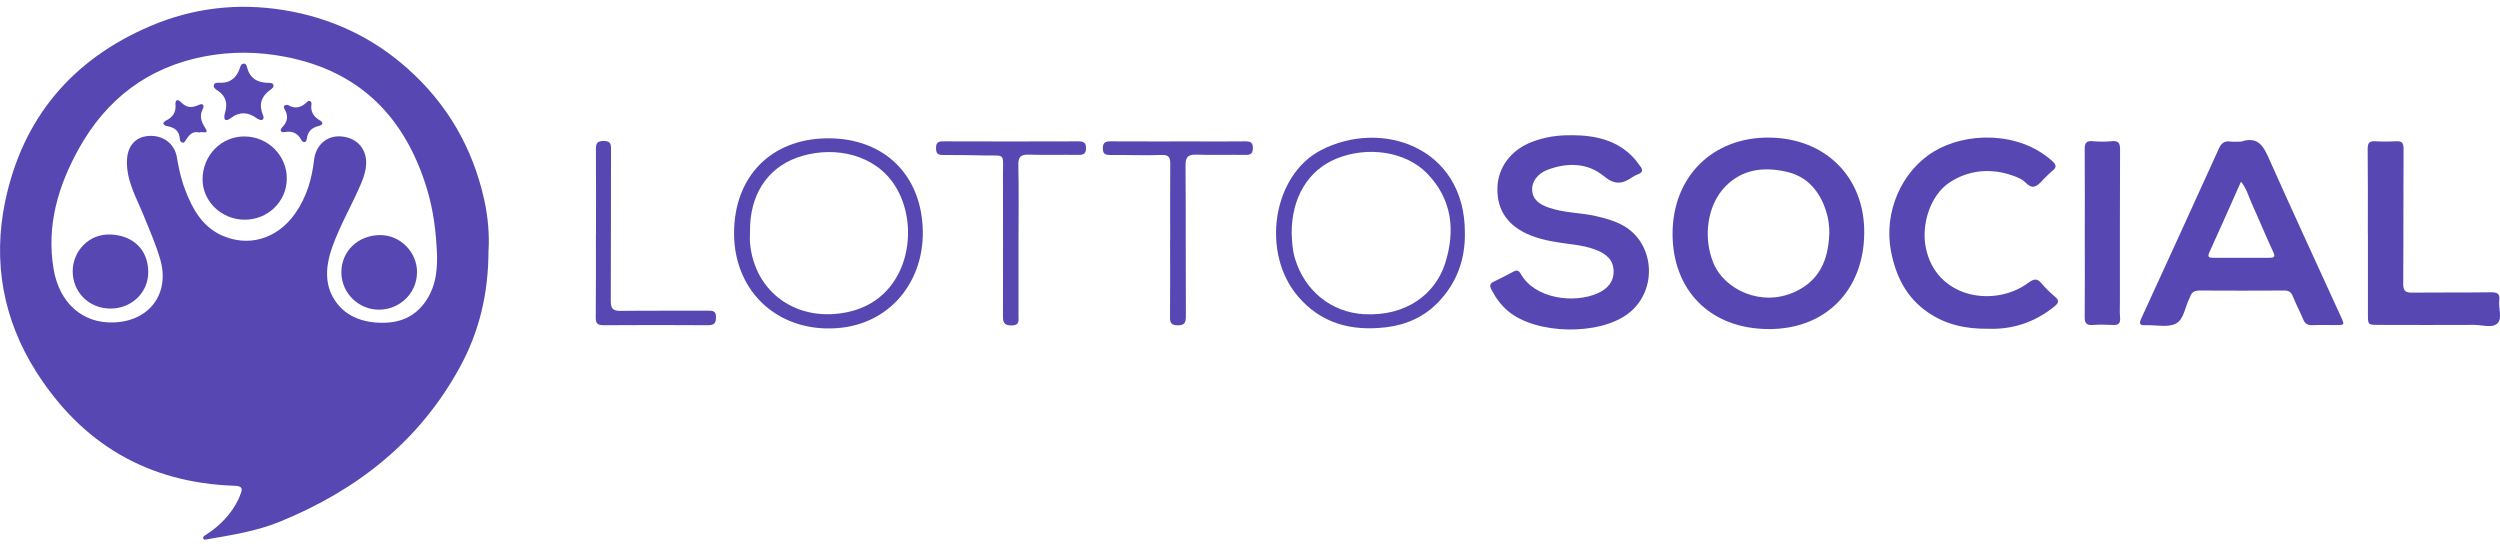 <svg width="183" height="40" viewBox="0 0 183 40" fill="none" xmlns="http://www.w3.org/2000/svg">
<g clip-path="url(#clip0_10178_5455)">
<path d="M35.758 18.311C35.758 21.484 35.085 24.287 33.644 26.909C30.698 32.292 26.15 35.876 20.489 38.186C18.775 38.884 16.947 39.172 15.126 39.482C15.031 39.5 14.9 39.535 14.876 39.4C14.846 39.26 14.983 39.213 15.084 39.142C16.102 38.48 16.924 37.641 17.453 36.55C17.513 36.427 17.555 36.292 17.608 36.163C17.793 35.735 17.691 35.577 17.18 35.559C10.816 35.348 5.989 32.474 2.649 27.208C0.221 23.384 -0.541 19.144 0.381 14.733C1.649 8.681 5.239 4.365 11.019 1.902C14.144 0.57 17.43 0.195 20.781 0.74C24.192 1.298 27.227 2.699 29.817 5.004C32.757 7.614 34.609 10.845 35.448 14.634C35.728 15.906 35.829 17.208 35.763 18.311H35.758ZM31.983 18.528C31.918 16.945 31.722 15.384 31.263 13.86C29.692 8.658 26.418 5.221 20.87 4.154C18.918 3.778 16.941 3.755 14.995 4.124C10.828 4.916 7.786 7.256 5.768 10.886C4.245 13.625 3.393 16.522 3.923 19.695C4.346 22.188 6.054 23.706 8.364 23.601C10.971 23.489 12.441 21.466 11.733 18.997C11.411 17.883 10.941 16.827 10.507 15.754C9.983 14.464 9.251 13.238 9.292 11.772C9.322 10.716 9.876 10.042 10.84 9.954C11.905 9.86 12.78 10.499 12.947 11.514C13.084 12.323 13.257 13.127 13.554 13.895C14.084 15.291 14.804 16.587 16.239 17.232C18.144 18.088 20.257 17.543 21.608 15.625C22.436 14.446 22.828 13.115 22.989 11.707C23.114 10.593 23.959 9.889 25.007 9.989C26.162 10.1 26.876 10.933 26.799 12.071C26.769 12.534 26.626 12.968 26.448 13.396C25.781 14.98 24.894 16.469 24.317 18.094C23.882 19.308 23.745 20.598 24.346 21.707C25.126 23.149 26.573 23.677 28.21 23.624C29.727 23.572 30.817 22.838 31.483 21.501C31.954 20.557 32.013 19.543 31.989 18.51L31.983 18.528Z" fill="#5647B3"/>
<path d="M136.462 17.062C136.438 21.179 133.694 24.099 129.48 24.088C125.104 24.076 122.456 21.173 122.432 17.173C122.408 12.927 125.384 10.018 129.533 10.071C133.652 10.124 136.504 12.998 136.462 17.062ZM133.908 17.155C133.914 16.569 133.849 16 133.664 15.437C133.194 13.983 132.295 12.915 130.759 12.569C129.128 12.206 127.563 12.364 126.313 13.631C124.956 15.009 124.64 17.402 125.438 19.29C126.241 21.196 128.92 22.492 131.379 21.366C133.218 20.528 133.825 18.991 133.902 17.15L133.908 17.155Z" fill="#5647B3"/>
<path d="M164.094 10.353C165.315 9.966 165.695 10.728 166.106 11.649C167.827 15.508 169.606 19.349 171.362 23.197C171.636 23.795 171.636 23.795 170.952 23.795C170.38 23.795 169.815 23.777 169.249 23.801C168.916 23.812 168.725 23.689 168.6 23.39C168.362 22.821 168.065 22.27 167.838 21.695C167.713 21.384 167.541 21.261 167.207 21.267C165.136 21.279 163.064 21.279 160.993 21.267C160.63 21.267 160.416 21.402 160.314 21.73C160.308 21.748 160.302 21.772 160.291 21.789C159.939 22.434 159.88 23.39 159.261 23.695C158.66 23.994 157.796 23.771 157.046 23.807C156.582 23.83 156.588 23.648 156.743 23.308C158.642 19.168 160.541 15.027 162.422 10.875C162.6 10.488 162.808 10.306 163.243 10.359C163.523 10.394 163.809 10.365 164.094 10.365V10.353ZM164.041 13.297C163.249 15.068 162.499 16.787 161.719 18.487C161.564 18.828 161.707 18.869 161.987 18.869C163.368 18.869 164.749 18.869 166.13 18.869C166.457 18.869 166.571 18.81 166.404 18.452C165.856 17.273 165.362 16.071 164.826 14.892C164.594 14.376 164.457 13.807 164.041 13.297Z" fill="#5647B3"/>
<path d="M115.074 9.896C116.836 9.907 118.461 10.277 119.682 11.661C119.812 11.813 119.92 11.983 120.045 12.142C120.289 12.429 120.253 12.634 119.878 12.769C119.747 12.816 119.616 12.881 119.497 12.963C118.765 13.473 118.205 13.561 117.384 12.881C116.211 11.913 114.723 11.884 113.283 12.429C112.55 12.705 112.116 13.303 112.152 13.913C112.199 14.646 112.723 14.968 113.348 15.191C114.485 15.596 115.711 15.555 116.878 15.831C117.533 15.983 118.176 16.165 118.765 16.482C121.14 17.76 121.384 21.25 119.211 22.933C117.092 24.581 112.437 24.498 110.384 22.768C109.872 22.334 109.485 21.801 109.175 21.203C109.044 20.95 109.026 20.769 109.336 20.622C109.83 20.387 110.312 20.129 110.794 19.877C111.044 19.742 111.181 19.807 111.324 20.053C112.336 21.865 115.223 22.252 116.979 21.455C117.664 21.144 118.134 20.634 118.116 19.83C118.098 19.009 117.568 18.593 116.866 18.305C116.295 18.077 115.705 17.971 115.098 17.889C114.044 17.748 112.979 17.619 111.985 17.209C110.372 16.54 109.58 15.391 109.61 13.79C109.634 12.253 110.604 10.969 112.152 10.382C113.092 10.024 114.068 9.878 115.074 9.901V9.896Z" fill="#5647B3"/>
<path d="M145.571 24.064C143.916 24.094 142.428 23.765 141.118 22.862C139.535 21.771 138.761 20.194 138.416 18.364C137.886 15.567 139.16 12.54 141.565 11.086C143.904 9.673 147.738 9.579 150.208 11.772C150.535 12.065 150.565 12.259 150.22 12.517C150.077 12.628 149.958 12.769 149.821 12.886C149.523 13.156 149.261 13.561 148.91 13.655C148.529 13.76 148.261 13.262 147.904 13.092C146.297 12.318 144.327 12.253 142.666 13.385C141.309 14.312 140.63 16.399 140.964 18.106C141.69 21.824 145.976 22.557 148.488 20.692C148.904 20.387 149.142 20.37 149.464 20.769C149.744 21.109 150.071 21.414 150.404 21.701C150.732 21.977 150.732 22.153 150.38 22.434C148.952 23.59 147.321 24.129 145.559 24.064H145.571Z" fill="#5647B3"/>
<path d="M173.326 17.079C173.326 15.021 173.338 12.956 173.314 10.898C173.314 10.481 173.422 10.317 173.856 10.341C174.362 10.37 174.874 10.37 175.38 10.341C175.797 10.317 175.94 10.44 175.94 10.874C175.922 14.176 175.94 17.478 175.916 20.774C175.916 21.296 176.076 21.425 176.571 21.419C178.499 21.401 180.428 21.419 182.356 21.395C182.797 21.395 183.005 21.495 182.946 21.964C182.868 22.551 183.208 23.313 182.791 23.689C182.416 24.029 181.666 23.777 181.083 23.782C178.767 23.794 176.451 23.788 174.136 23.782C173.332 23.782 173.332 23.777 173.332 23.014C173.332 21.032 173.332 19.055 173.332 17.073H173.326V17.079Z" fill="#5647B3"/>
<path d="M60.598 10.124C64.753 10.107 67.503 12.851 67.55 16.968C67.592 20.845 64.854 24.141 60.473 24.041C56.592 23.953 53.752 21.12 53.734 17.109C53.717 12.922 56.455 10.142 60.598 10.124ZM54.901 16.933C54.901 17.215 54.877 17.496 54.901 17.772C55.217 21.425 58.389 23.689 62.181 22.815C66.753 21.76 67.515 16.059 65.199 13.15C63.574 11.109 60.663 10.699 58.33 11.543C56.115 12.341 54.871 14.335 54.901 16.933Z" fill="#5647B3"/>
<path d="M107.229 17.038C107.259 18.979 106.646 20.692 105.289 22.111C104.265 23.184 102.967 23.771 101.491 23.952C98.943 24.263 96.705 23.694 94.991 21.671C92.306 18.492 93.139 12.851 96.687 10.997C101.116 8.687 107.247 10.763 107.229 17.038ZM94.55 17.085C94.574 17.63 94.598 18.258 94.782 18.891C95.491 21.29 97.449 22.856 99.824 22.997C102.967 23.178 105.092 21.489 105.795 19.249C106.539 16.856 106.295 14.598 104.485 12.716C102.913 11.079 100.092 10.669 97.794 11.625C95.747 12.475 94.538 14.475 94.55 17.091V17.085Z" fill="#5647B3"/>
<path d="M152.606 17.044C152.606 15.003 152.617 12.962 152.6 10.921C152.6 10.487 152.701 10.294 153.171 10.335C153.635 10.376 154.106 10.382 154.57 10.335C155.058 10.288 155.189 10.452 155.189 10.927C155.171 14.628 155.177 18.328 155.177 22.029C155.177 22.428 155.153 22.832 155.189 23.231C155.225 23.642 155.1 23.818 154.653 23.788C154.165 23.759 153.677 23.753 153.195 23.788C152.731 23.824 152.6 23.659 152.6 23.214C152.617 21.155 152.606 19.091 152.606 17.032V17.044Z" fill="#5647B3"/>
<path d="M74.555 17.601C74.555 19.443 74.555 21.278 74.555 23.12C74.555 23.478 74.645 23.818 74.038 23.824C73.454 23.824 73.418 23.536 73.418 23.126C73.418 19.666 73.43 16.211 73.418 12.751C73.418 11.174 73.621 11.408 72.032 11.379C71.02 11.361 70.002 11.338 68.99 11.344C68.591 11.344 68.519 11.162 68.519 10.828C68.519 10.47 68.644 10.347 69.019 10.347C72.329 10.358 75.639 10.358 78.942 10.347C79.317 10.347 79.496 10.435 79.496 10.845C79.496 11.262 79.306 11.344 78.936 11.338C77.74 11.32 76.538 11.361 75.347 11.32C74.752 11.297 74.526 11.449 74.543 12.083C74.585 13.918 74.555 15.76 74.555 17.601Z" fill="#5647B3"/>
<path d="M85.657 17.56C85.657 15.701 85.645 13.842 85.663 11.977C85.663 11.496 85.544 11.326 85.002 11.344C83.746 11.391 82.484 11.332 81.228 11.344C80.859 11.344 80.728 11.22 80.728 10.857C80.728 10.452 80.895 10.347 81.276 10.347C83.348 10.358 85.419 10.352 87.491 10.352C88.711 10.352 89.925 10.364 91.145 10.347C91.515 10.347 91.711 10.411 91.711 10.833C91.711 11.238 91.55 11.344 91.163 11.338C89.967 11.32 88.764 11.361 87.568 11.32C86.943 11.297 86.776 11.525 86.782 12.118C86.806 15.801 86.788 19.478 86.806 23.161C86.806 23.601 86.717 23.818 86.205 23.812C85.776 23.8 85.645 23.677 85.645 23.261C85.663 21.36 85.651 19.46 85.651 17.56H85.657Z" fill="#5647B3"/>
<path d="M43.626 17.109C43.626 15.05 43.637 12.992 43.62 10.927C43.62 10.505 43.703 10.323 44.185 10.317C44.691 10.317 44.733 10.546 44.727 10.939C44.715 14.64 44.727 18.34 44.709 22.035C44.709 22.586 44.864 22.762 45.423 22.756C47.554 22.733 49.685 22.75 51.816 22.739C52.191 22.739 52.423 22.762 52.411 23.237C52.406 23.695 52.251 23.806 51.804 23.806C49.269 23.788 46.727 23.788 44.191 23.806C43.739 23.806 43.602 23.677 43.608 23.226C43.631 21.185 43.62 19.144 43.62 17.109H43.626Z" fill="#5647B3"/>
<path d="M20.995 13.073C20.989 14.757 19.602 16.1 17.882 16.082C16.203 16.064 14.834 14.739 14.828 13.144C14.822 11.367 16.209 9.959 17.935 9.989C19.638 10.018 21.001 11.396 20.995 13.073Z" fill="#5647B3"/>
<path d="M30.524 19.941C30.524 21.448 29.262 22.674 27.733 22.668C26.233 22.668 25 21.442 24.988 19.953C24.977 18.399 26.197 17.22 27.816 17.208C29.298 17.202 30.53 18.445 30.53 19.941H30.524Z" fill="#5647B3"/>
<path d="M8.067 22.587C6.495 22.575 5.305 21.373 5.322 19.819C5.34 18.429 6.465 17.074 8.15 17.168C9.686 17.25 10.852 18.218 10.852 19.93C10.852 21.437 9.602 22.604 8.061 22.587H8.067Z" fill="#5647B3"/>
<path d="M16.41 8.511C16.434 8.399 16.446 8.341 16.464 8.282C16.666 7.631 16.577 7.068 15.964 6.652C15.821 6.558 15.613 6.44 15.649 6.247C15.69 6.018 15.958 6.059 16.113 6.059C16.905 6.077 17.333 5.655 17.565 4.968C17.607 4.834 17.637 4.687 17.815 4.663C18.012 4.64 18.047 4.798 18.083 4.927C18.286 5.719 18.827 6.053 19.625 6.065C19.756 6.065 19.946 6.053 20.006 6.2C20.077 6.382 19.899 6.487 19.78 6.581C19.119 7.056 18.934 7.66 19.244 8.411C19.292 8.528 19.333 8.657 19.232 8.745C19.131 8.839 19.006 8.763 18.893 8.716C18.875 8.71 18.857 8.698 18.839 8.687C18.184 8.194 17.535 8.147 16.863 8.663C16.655 8.822 16.381 8.898 16.428 8.499L16.41 8.511Z" fill="#5647B3"/>
<path d="M14.608 9.702C14.084 9.561 13.846 9.89 13.614 10.23C13.549 10.324 13.507 10.47 13.358 10.441C13.221 10.418 13.168 10.277 13.162 10.165C13.126 9.591 12.793 9.333 12.239 9.233C12.001 9.192 11.781 9.004 12.168 8.817C12.656 8.576 12.888 8.213 12.846 7.673C12.816 7.292 13.007 7.227 13.257 7.485C13.656 7.908 14.072 7.908 14.566 7.673C14.829 7.55 14.983 7.685 14.852 7.954C14.596 8.471 14.697 8.863 15.019 9.356C15.376 9.907 14.739 9.573 14.608 9.702Z" fill="#5647B3"/>
<path d="M21.079 7.684C21.585 8.001 22.055 7.89 22.495 7.45C22.65 7.297 22.829 7.426 22.799 7.626C22.71 8.206 22.977 8.558 23.454 8.84C23.722 8.998 23.567 9.162 23.37 9.209C22.835 9.332 22.525 9.608 22.454 10.171C22.418 10.47 22.186 10.47 22.049 10.23C21.781 9.743 21.4 9.567 20.846 9.667C20.519 9.725 20.471 9.508 20.656 9.321C21.061 8.898 21.126 8.482 20.823 7.978C20.739 7.843 20.757 7.649 21.073 7.684H21.079Z" fill="#5647B3"/>
</g>
<defs>
<clipPath id="clip0_10178_5455">
<rect width="183" height="39" fill="white" transform="translate(0 0.5)"/>
</clipPath>
</defs>
</svg>
